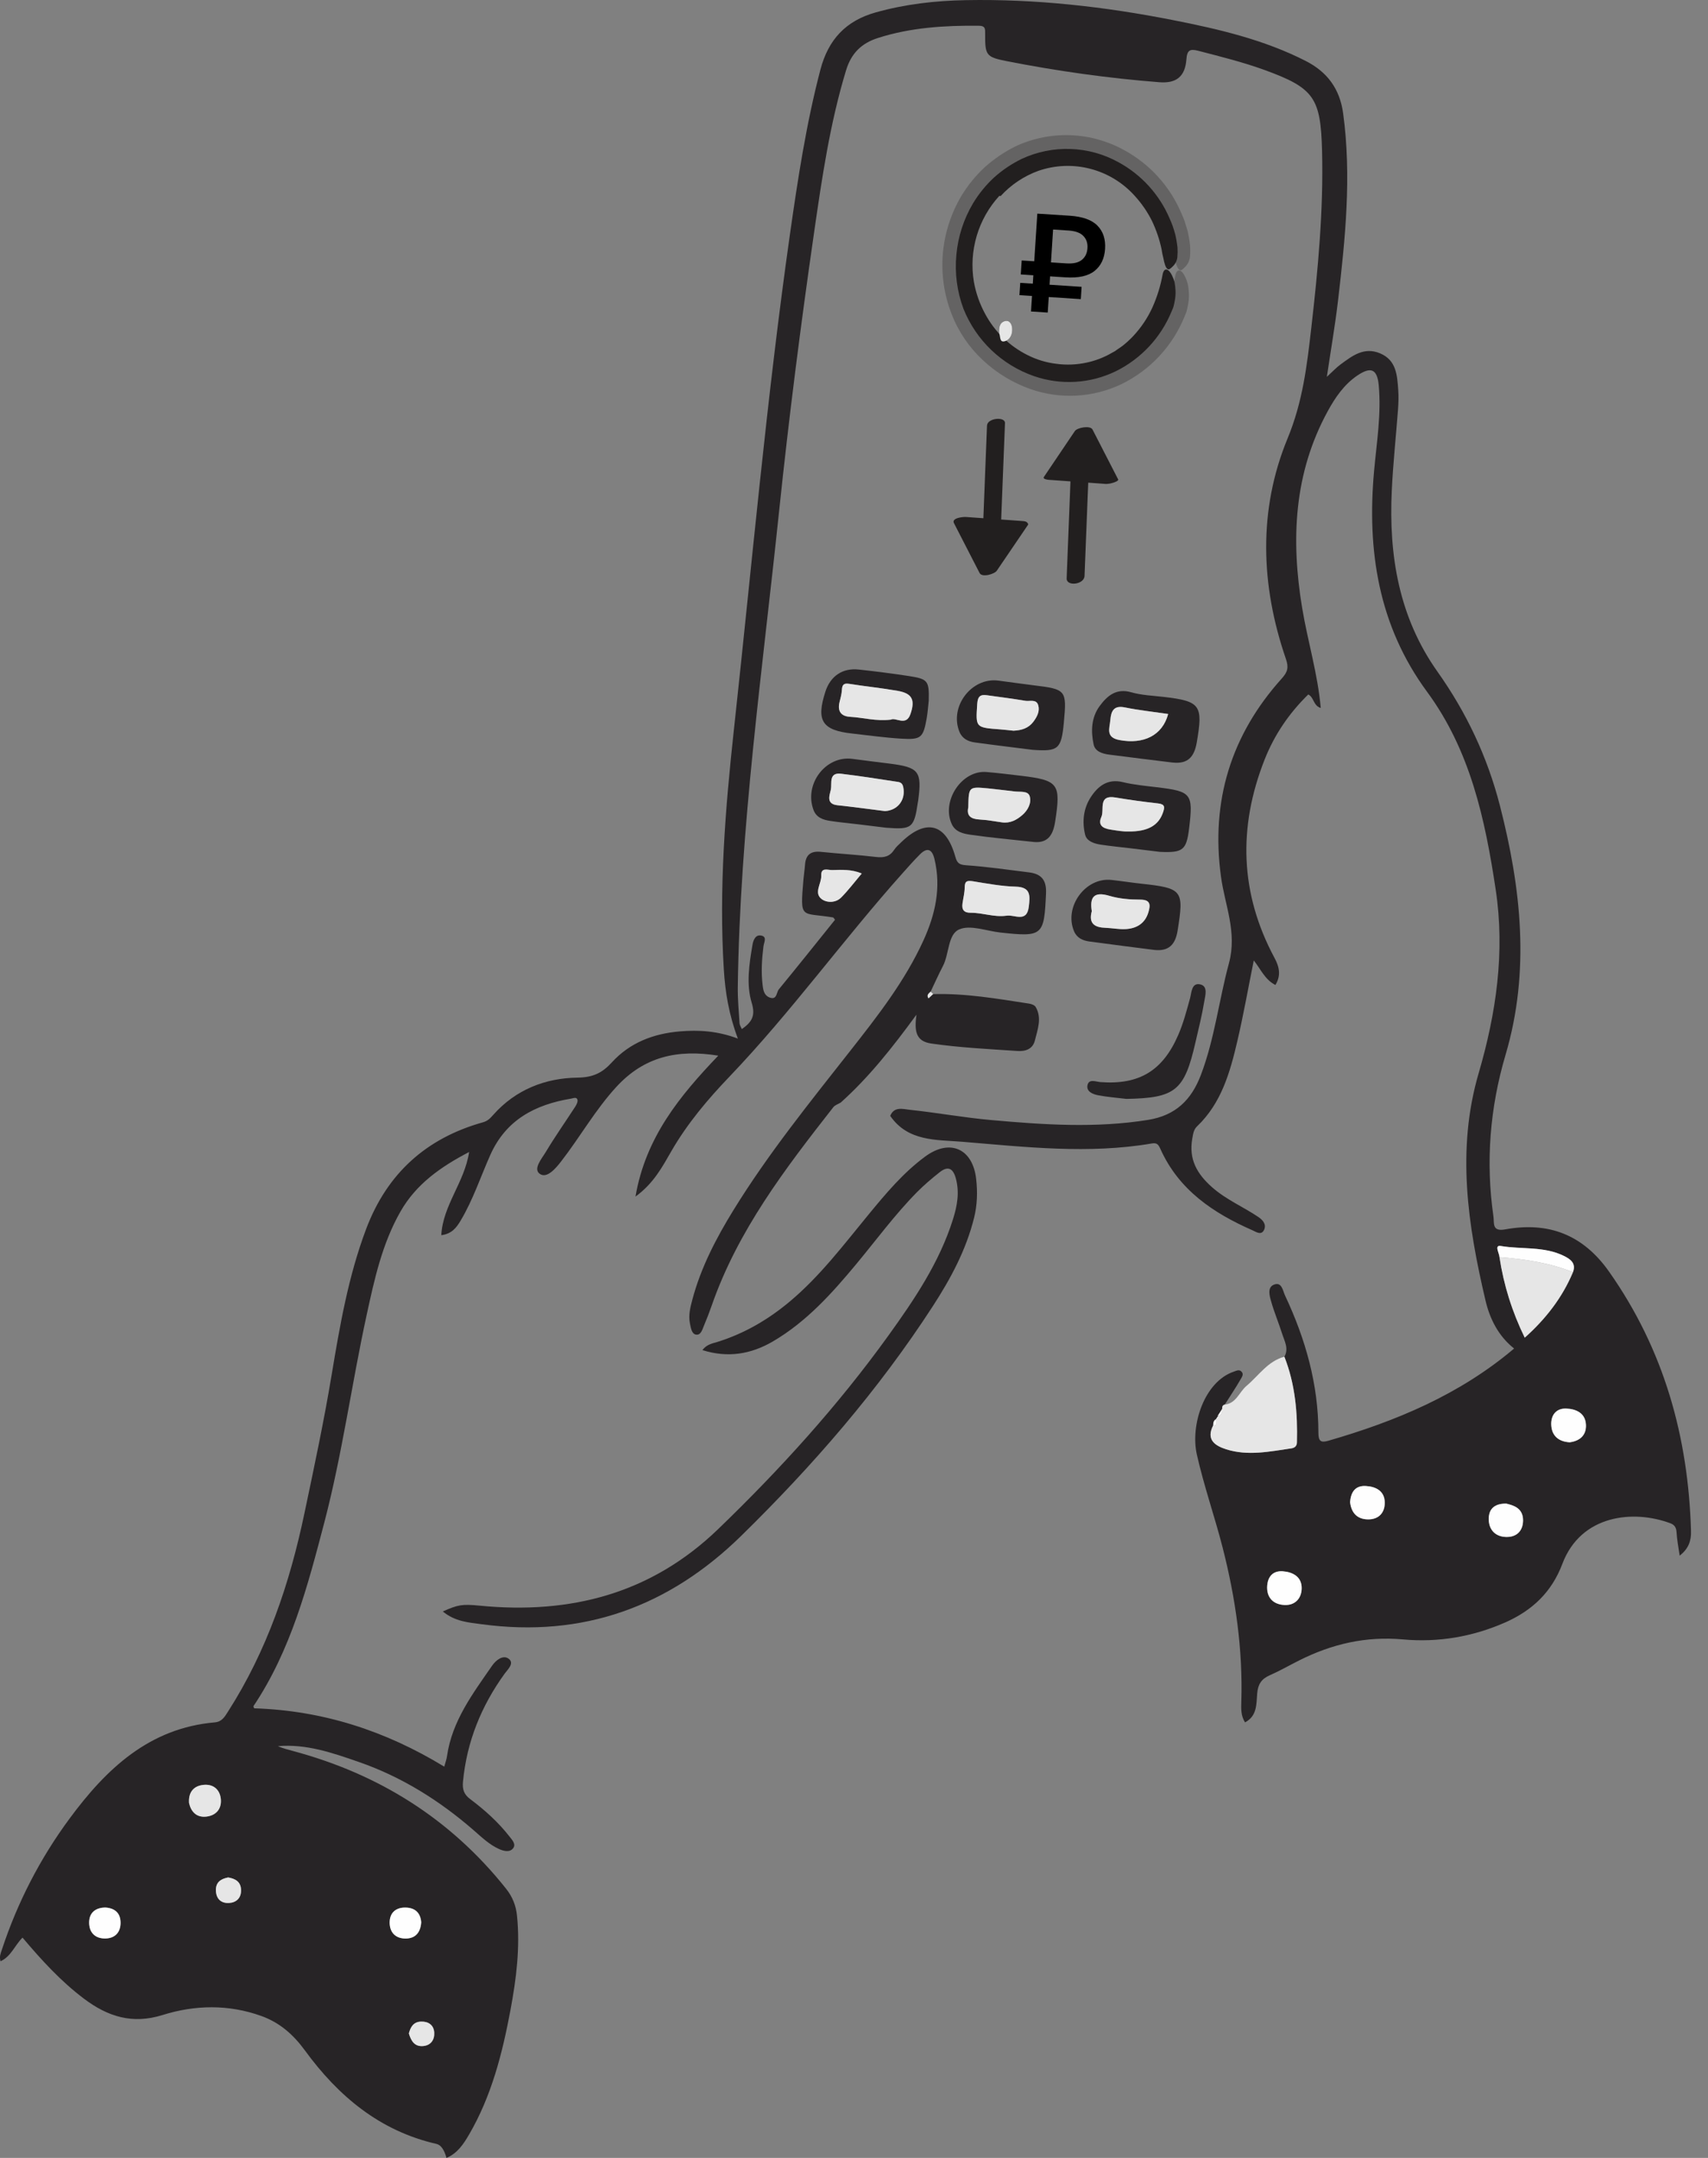 <?xml version="1.0" encoding="UTF-8"?> <svg xmlns="http://www.w3.org/2000/svg" width="95" height="120" viewBox="0 0 95 120" fill="none"><rect x="0" y="0" width="95" height="120" fill="#808080" stroke="none"/> <g clip-path="url(#clip0_1037_9214)"> <path d="M49.516 62.054C50.503 63.489 52.098 63.375 53.516 63.492C57.026 63.782 60.55 64.19 64.071 63.586C64.35 63.539 64.434 63.648 64.543 63.893C65.566 66.173 67.481 67.457 69.666 68.416C69.861 68.502 70.163 68.725 70.314 68.379C70.441 68.088 70.248 67.851 69.999 67.682C69.153 67.109 68.202 66.716 67.416 66.021C66.573 65.276 66.113 64.462 66.315 63.318C66.361 63.065 66.389 62.817 66.58 62.636C67.941 61.34 68.419 59.62 68.825 57.88C69.166 56.419 69.427 54.939 69.735 53.41C70.12 53.883 70.35 54.478 70.939 54.773C71.263 54.243 71.155 53.764 70.892 53.274C68.964 49.686 68.854 46.006 70.337 42.243C70.886 40.851 71.707 39.654 72.767 38.618C73.091 38.781 73.043 39.247 73.461 39.369C73.292 37.461 72.735 35.659 72.427 33.811C71.797 30.017 71.959 26.321 73.854 22.857C74.27 22.098 74.76 21.382 75.494 20.884C76.252 20.369 76.603 20.523 76.686 21.425C76.834 23.016 76.573 24.592 76.429 26.17C76.023 30.608 76.668 34.792 79.374 38.469C81.785 41.745 82.603 45.565 83.191 49.467C83.716 52.95 83.22 56.342 82.24 59.693C81.001 63.935 81.641 68.138 82.623 72.314C82.864 73.342 83.342 74.299 84.216 74.99C81.171 77.567 77.63 79.034 73.896 80.115C73.479 80.236 73.329 80.165 73.33 79.671C73.33 76.978 72.61 74.45 71.471 72.034C71.352 71.781 71.295 71.248 70.84 71.446C70.486 71.6 70.61 72.049 70.697 72.355C70.869 72.968 71.121 73.56 71.314 74.17C71.444 74.581 71.695 74.992 71.439 75.444C72.044 76.98 72.18 78.584 72.136 80.216C72.131 80.429 71.996 80.517 71.829 80.541C70.625 80.717 69.411 80.977 68.208 80.595C67.596 80.4 67.063 80.068 67.481 79.262C67.481 79.121 67.501 78.99 67.64 78.915L67.621 78.94C67.672 78.864 67.722 78.791 67.772 78.715L67.733 78.735C67.817 78.603 67.901 78.472 67.984 78.34C67.974 78.227 68.003 78.138 68.125 78.105C68.421 77.637 68.73 77.176 69.006 76.697C69.075 76.578 69.212 76.395 69.024 76.249C68.896 76.148 68.758 76.231 68.63 76.274C66.994 76.822 66.197 79.235 66.57 80.888C66.966 82.643 67.559 84.326 68.003 86.057C68.725 88.878 69.131 91.725 69.043 94.642C69.031 95.006 69.014 95.413 69.25 95.779C69.932 95.422 69.876 94.749 69.926 94.169C69.969 93.66 70.162 93.363 70.621 93.162C71.18 92.917 71.71 92.61 72.255 92.337C74.079 91.421 75.967 90.977 78.046 91.167C79.996 91.344 81.922 91.019 83.74 90.213C85.228 89.552 86.307 88.536 86.899 86.965C87.932 84.226 90.855 83.939 92.91 84.709C93.139 84.794 93.238 84.95 93.251 85.212C93.273 85.621 93.357 86.028 93.424 86.508C93.924 86.122 94.071 85.666 94.056 85.148C93.905 79.906 92.554 75.057 89.502 70.722C88.048 68.654 86.123 67.924 83.715 68.366C82.972 68.502 83.118 68.014 83.066 67.65C82.628 64.599 82.867 61.611 83.743 58.646C85.113 54.007 84.609 49.4 83.424 44.791C82.725 42.077 81.563 39.622 79.956 37.355C77.805 34.323 77.238 30.884 77.412 27.27C77.484 25.767 77.646 24.27 77.758 22.77C77.785 22.409 77.797 22.042 77.77 21.682C77.71 20.87 77.673 20.032 76.758 19.648C75.867 19.274 75.212 19.789 74.559 20.268C74.322 20.443 74.118 20.666 73.8 20.956C74.023 19.455 74.26 18.094 74.421 16.724C74.827 13.262 75.181 9.8 74.707 6.308C74.521 4.94 73.827 4.003 72.623 3.389C70.295 2.202 67.777 1.617 65.245 1.118C61.443 0.368 57.603 -0.064 53.724 0.008C52.028 0.038 50.347 0.229 48.7 0.692C47.04 1.16 46.072 2.202 45.633 3.869C44.846 6.866 44.381 9.921 43.944 12.981C42.64 22.143 41.826 31.36 40.822 40.556C40.339 44.987 39.981 49.437 40.259 53.908C40.337 55.18 40.541 56.424 41.041 57.755C39.901 57.326 38.861 57.266 37.811 57.355C36.349 57.479 35.04 57.975 34.032 59.077C33.5 59.66 32.993 59.915 32.115 59.926C30.336 59.95 28.687 60.589 27.443 61.987C27.279 62.171 27.142 62.331 26.866 62.409C23.71 63.291 21.53 65.253 20.364 68.346C19.376 70.968 18.903 73.711 18.446 76.455C18.017 79.04 17.47 81.599 16.931 84.16C16.11 88.07 14.848 91.8 12.679 95.185C12.495 95.474 12.341 95.745 11.948 95.779C8.294 96.096 5.905 98.372 3.873 101.124C2.229 103.348 0.968 105.794 0.1 108.433C0.04 108.618 -0.048 108.794 0.03 109.063C0.62 108.797 0.818 108.177 1.253 107.749C2.306 108.995 3.388 110.182 4.682 111.154C5.998 112.142 7.361 112.579 9.042 112.053C10.845 111.488 12.709 111.451 14.533 112.106C15.56 112.475 16.313 113.136 16.966 114.031C18.816 116.564 21.125 118.501 24.274 119.22C24.52 119.276 24.707 119.536 24.834 120.001C25.443 119.741 25.779 119.233 26.085 118.708C27.339 116.561 27.941 114.19 28.393 111.774C28.715 110.046 28.938 108.307 28.757 106.539C28.699 105.964 28.505 105.476 28.142 105.021C25.05 101.139 21.068 98.651 16.304 97.373C16.018 97.296 15.732 97.224 15.456 97.102C17.037 96.966 18.495 97.474 19.946 97.977C22.341 98.807 24.45 100.128 26.358 101.789C26.797 102.171 27.222 102.584 27.764 102.825C28.02 102.939 28.348 103.021 28.537 102.785C28.724 102.55 28.475 102.305 28.331 102.119C27.71 101.323 26.963 100.654 26.16 100.052C25.811 99.791 25.709 99.522 25.752 99.07C25.965 96.845 26.769 94.87 28.068 93.071C28.236 92.838 28.639 92.486 28.282 92.233C27.973 92.013 27.583 92.32 27.371 92.627C26.296 94.181 25.145 95.698 24.864 97.651C24.838 97.841 24.767 98.025 24.71 98.242C21.445 96.25 17.951 95.118 14.14 94.998C14.13 94.969 14.082 94.9 14.099 94.875C16.182 91.765 17.11 88.209 18.042 84.652C19.037 80.849 19.56 76.951 20.395 73.117C20.826 71.134 21.259 69.144 22.284 67.357C23.149 65.85 24.495 64.894 26.093 64.062C25.839 65.749 24.632 67.02 24.545 68.688C25.125 68.612 25.381 68.279 25.62 67.878C26.308 66.725 26.726 65.451 27.267 64.234C28.142 62.267 29.769 61.425 31.766 61.093C31.896 61.072 32.068 60.984 32.118 61.155C32.149 61.261 32.07 61.422 32 61.533C31.455 62.374 30.876 63.194 30.361 64.054C30.134 64.433 29.628 65.01 30.032 65.283C30.421 65.548 30.906 64.978 31.215 64.579C32.271 63.216 33.115 61.707 34.296 60.426C35.831 58.763 37.675 58.336 39.95 58.704C37.796 60.956 35.911 63.251 35.346 66.54C36.364 65.801 36.844 64.876 37.346 64.007C38.234 62.471 39.359 61.14 40.573 59.871C44.005 56.283 46.906 52.245 50.21 48.548C50.525 48.196 50.837 47.84 51.172 47.507C51.585 47.094 51.846 47.237 51.974 47.763C52.361 49.358 52.02 50.858 51.359 52.305C50.332 54.555 48.822 56.49 47.307 58.416C45.04 61.3 42.732 64.153 40.802 67.283C39.837 68.849 38.988 70.473 38.51 72.267C38.396 72.697 38.282 73.132 38.373 73.585C38.423 73.83 38.466 74.168 38.702 74.215C38.985 74.271 39.065 73.929 39.16 73.704C39.311 73.345 39.453 72.983 39.58 72.616C41.03 68.438 43.669 64.991 46.349 61.571C46.444 61.45 46.625 61.395 46.764 61.31C48.329 59.906 49.628 58.267 50.973 56.426C50.854 57.315 50.923 57.903 51.794 58.029C53.386 58.26 54.989 58.336 56.59 58.444C57.046 58.476 57.446 58.334 57.563 57.853C57.712 57.242 57.964 56.615 57.605 55.997C57.548 55.898 57.377 55.832 57.25 55.812C55.476 55.539 53.705 55.229 51.898 55.282C51.812 55.361 51.727 55.442 51.642 55.521C51.521 55.346 51.648 55.251 51.759 55.15C51.986 54.674 52.2 54.193 52.444 53.725C52.8 53.046 52.714 51.963 53.347 51.685C53.966 51.413 54.862 51.77 55.635 51.856C58.008 52.117 58.075 52.033 58.18 49.68C58.214 48.922 57.907 48.595 57.227 48.511C56.068 48.367 54.911 48.198 53.749 48.117C53.366 48.09 53.239 48.011 53.138 47.649C52.622 45.79 51.516 45.498 50.133 46.83C49.993 46.965 49.841 47.096 49.735 47.257C49.489 47.634 49.167 47.706 48.735 47.656C47.714 47.535 46.687 47.477 45.663 47.371C45.11 47.312 44.816 47.522 44.776 48.085C44.755 48.364 44.71 48.639 44.687 48.917C44.501 51.178 44.535 50.721 46.332 51.017C46.369 51.024 46.394 51.088 46.444 51.148C45.408 52.436 44.373 53.733 43.319 55.016C43.177 55.189 43.222 55.626 42.806 55.47C42.508 55.358 42.453 55.08 42.418 54.79C42.327 54.064 42.373 53.343 42.465 52.62C42.491 52.414 42.665 52.117 42.381 52.035C42.03 51.933 41.899 52.272 41.854 52.538C41.672 53.613 41.495 54.729 41.812 55.77C42.035 56.5 41.807 56.843 41.262 57.227C41.21 57.102 41.142 57.008 41.135 56.909C41.093 56.242 41.028 55.574 41.036 54.907C41.155 46.025 42.414 37.24 43.334 28.428C43.876 23.244 44.536 18.074 45.282 12.915C45.72 9.886 46.163 6.856 47.058 3.912C47.349 2.952 47.924 2.402 48.832 2.112C50.658 1.528 52.536 1.414 54.436 1.431C54.817 1.435 54.797 1.614 54.795 1.896C54.789 3.071 54.846 3.173 55.984 3.398C58.795 3.951 61.63 4.35 64.486 4.573C65.431 4.647 65.916 4.253 65.988 3.307C66.026 2.791 66.18 2.704 66.641 2.823C67.877 3.145 69.116 3.45 70.319 3.886C73.096 4.895 73.457 5.435 73.533 8.387C73.616 11.685 73.312 14.956 72.936 18.223C72.697 20.31 72.463 22.331 71.618 24.376C69.976 28.349 70.111 32.547 71.524 36.646C71.683 37.109 71.628 37.359 71.295 37.728C68.469 40.868 67.339 44.543 67.911 48.746C68.126 50.337 68.822 51.834 68.356 53.559C67.797 55.62 67.559 57.767 66.792 59.782C66.265 61.164 65.391 62.027 63.861 62.275C60.944 62.746 58.036 62.545 55.13 62.285C53.61 62.15 52.102 61.873 50.583 61.712C50.22 61.673 49.724 61.514 49.511 62.064L49.516 62.054ZM87.489 70.742C86.89 72.17 85.966 73.35 84.807 74.385C84.096 72.924 83.638 71.451 83.402 69.905C83.394 69.682 83.096 69.223 83.476 69.287C84.645 69.484 85.879 69.29 86.986 69.838C87.349 70.017 87.673 70.244 87.489 70.742ZM55.968 50.922C55.295 51.014 54.653 50.751 53.991 50.758C53.625 50.761 53.488 50.595 53.536 50.246C53.578 49.944 53.658 49.644 53.66 49.343C53.662 48.979 53.814 48.957 54.121 49.007C54.909 49.133 55.702 49.284 56.496 49.306C57.352 49.328 57.294 49.825 57.227 50.407C57.118 51.349 56.419 50.835 55.969 50.924L55.968 50.922ZM47.933 48.571C47.538 49.038 47.192 49.499 46.791 49.906C46.481 50.219 45.984 50.208 45.705 49.996C45.245 49.648 45.702 49.133 45.68 48.685C45.657 48.209 46.05 48.385 46.287 48.38C46.811 48.367 47.341 48.328 47.933 48.571ZM87.305 80.204C86.693 80.169 86.308 79.845 86.282 79.235C86.258 78.702 86.548 78.304 87.118 78.328C87.668 78.35 88.181 78.578 88.213 79.227C88.24 79.803 87.884 80.132 87.307 80.204L87.305 80.204ZM70.478 88.293C70.483 87.676 70.805 87.341 71.345 87.379C71.884 87.418 72.407 87.668 72.401 88.323C72.396 88.888 72.033 89.279 71.454 89.255C70.872 89.232 70.483 88.902 70.478 88.295L70.478 88.293ZM75.093 83.538C75.131 82.96 75.392 82.603 75.966 82.635C76.529 82.667 77.018 82.913 77.021 83.559C77.024 84.122 76.69 84.496 76.093 84.491C75.471 84.486 75.16 84.112 75.093 83.538ZM83.777 83.614C84.191 83.711 84.715 83.865 84.715 84.544C84.715 85.135 84.357 85.487 83.768 85.47C83.195 85.455 82.827 85.094 82.807 84.521C82.788 83.995 83.038 83.609 83.777 83.614ZM10.517 100.265C10.472 99.633 10.801 99.308 11.318 99.254C11.85 99.199 12.234 99.499 12.284 100.052C12.333 100.604 12.008 100.958 11.478 101.02C10.925 101.083 10.624 100.74 10.517 100.265ZM5.834 106.076C6.378 106.099 6.714 106.373 6.707 106.943C6.701 107.456 6.4 107.779 5.89 107.798C5.294 107.82 4.947 107.466 4.96 106.882C4.972 106.374 5.298 106.093 5.834 106.078L5.834 106.076ZM23.43 106.907C23.39 107.471 23.104 107.806 22.547 107.801C21.991 107.796 21.674 107.449 21.675 106.906C21.677 106.394 21.986 106.088 22.513 106.079C23.063 106.073 23.391 106.343 23.431 106.907L23.43 106.907ZM22.742 113.077C22.831 112.737 22.986 112.432 23.425 112.42C23.838 112.408 24.129 112.616 24.154 113.032C24.177 113.422 23.975 113.734 23.552 113.78C23.083 113.83 22.871 113.521 22.742 113.079L22.742 113.077ZM12.692 104.404C13.079 104.472 13.406 104.631 13.41 105.122C13.413 105.563 13.134 105.799 12.746 105.824C12.303 105.851 12.022 105.601 12.01 105.125C12 104.684 12.262 104.487 12.692 104.404Z" fill="#272426"></path> <g opacity="0.3"> <path d="M55.107 10.413C54.452 11.13 53.968 11.988 53.693 12.921C53.417 13.854 53.357 14.837 53.518 15.797C53.643 16.499 53.881 17.176 54.223 17.801C54.816 18.924 55.746 19.833 56.883 20.398C57.448 20.684 58.06 20.867 58.689 20.941C59.322 21.023 59.965 20.996 60.589 20.86C61.146 20.743 61.681 20.538 62.173 20.252L62.361 20.149L62.534 20.025C62.651 19.944 62.771 19.866 62.883 19.788C63.106 19.611 63.319 19.419 63.519 19.215C64.016 18.687 64.424 18.08 64.725 17.419C65.022 16.757 65.238 16.06 65.366 15.345C65.451 14.902 65.717 14.959 65.922 15.399C65.983 15.53 66.032 15.665 66.068 15.804C66.1 15.978 66.12 16.154 66.128 16.331C66.136 16.541 66.119 16.75 66.076 16.956C66.062 17.064 66.031 17.175 66.003 17.29C65.974 17.405 65.923 17.514 65.875 17.626C65.209 19.255 63.969 20.581 62.39 21.354C60.801 22.117 58.975 22.218 57.311 21.635C56.327 21.287 55.425 20.738 54.663 20.023C53.896 19.309 53.301 18.43 52.924 17.451C52.511 16.386 52.346 15.241 52.441 14.102C52.541 12.972 52.892 11.878 53.468 10.902C53.828 10.307 54.268 9.766 54.777 9.294C55.294 8.833 55.87 8.443 56.49 8.135C57.441 7.693 58.482 7.482 59.53 7.518C60.578 7.555 61.602 7.838 62.521 8.346C63.942 9.117 65.061 10.347 65.698 11.835C65.764 12.002 65.845 12.159 65.897 12.329C65.948 12.499 66.003 12.667 66.054 12.84C66.117 13.113 66.164 13.39 66.193 13.669C66.206 13.857 66.206 14.046 66.192 14.233C66.178 14.465 66.079 14.683 65.914 14.846C65.856 14.909 65.791 14.966 65.721 15.015C65.613 15.066 65.516 14.961 65.44 14.745C65.395 14.611 65.363 14.473 65.343 14.333C65.294 14.149 65.257 13.963 65.231 13.774C65.099 13.153 64.892 12.55 64.615 11.978C64.326 11.415 63.962 10.895 63.534 10.43C62.791 9.598 61.818 9.004 60.74 8.724C59.661 8.444 58.523 8.49 57.471 8.856C56.571 9.186 55.762 9.727 55.113 10.434L55.107 10.413Z" fill="#221F1F"></path> </g> <path d="M54.898 23.66L54.667 29.553C54.654 29.926 55.649 29.831 55.665 29.418L55.898 23.526C55.912 23.153 54.917 23.245 54.901 23.66L54.898 23.66Z" fill="#221F1F"></path> <path d="M56.67 29.192L54.951 31.74L53.525 28.966L56.67 29.192Z" fill="#221F1F"></path> <path d="M56.181 29.2L54.463 31.751L55.422 31.621L53.997 28.847L53.306 29.187L56.45 29.413C56.616 29.434 57.012 29.422 57.122 29.245C57.232 29.067 57.095 28.991 56.903 28.977L53.758 28.751C53.598 28.731 52.908 28.794 53.059 29.09L54.485 31.864C54.622 32.136 55.322 31.921 55.445 31.734L57.177 29.187C57.303 28.972 56.361 28.939 56.181 29.2Z" fill="#221F1F"></path> <path d="M60.323 32.022L60.556 26.13C60.574 25.664 59.579 25.776 59.559 26.267L59.328 32.159C59.308 32.628 60.306 32.513 60.323 32.025L60.323 32.022Z" fill="#221F1F"></path> <path d="M61.694 26.727L60.269 23.953L58.55 26.502L61.694 26.727Z" fill="#221F1F"></path> <path d="M62.193 26.66L60.767 23.886C60.641 23.641 59.914 23.776 59.782 23.974L58.063 26.522C57.98 26.646 58.269 26.678 58.324 26.682L61.469 26.908C61.748 26.927 62.57 26.596 61.931 26.55L58.787 26.324L59.048 26.482L60.781 23.936L59.795 24.023L61.221 26.797C61.334 27.063 62.265 26.802 62.193 26.66Z" fill="#221F1F"></path> <path d="M55.583 10.892C55 11.528 54.57 12.289 54.325 13.117C54.08 13.945 54.026 14.818 54.168 15.67C54.278 16.29 54.487 16.888 54.787 17.441C55.315 18.435 56.14 19.24 57.146 19.743C57.648 19.998 58.191 20.163 58.751 20.231C59.311 20.306 59.881 20.284 60.434 20.165C60.929 20.06 61.404 19.877 61.841 19.623L62.007 19.532L62.162 19.422C62.267 19.351 62.374 19.283 62.471 19.205C62.668 19.047 62.853 18.876 63.026 18.693C63.467 18.223 63.829 17.685 64.097 17.099C64.361 16.51 64.553 15.89 64.667 15.255C64.745 14.861 64.992 14.913 65.191 15.322C65.247 15.438 65.293 15.559 65.328 15.683C65.357 15.839 65.376 15.997 65.383 16.156C65.393 16.343 65.379 16.531 65.343 16.715C65.33 16.814 65.303 16.913 65.279 17.017C65.254 17.12 65.208 17.216 65.165 17.315C64.569 18.772 63.459 19.959 62.047 20.651C60.629 21.336 58.997 21.431 57.509 20.915C56.627 20.609 55.82 20.116 55.144 19.471C54.468 18.826 53.938 18.043 53.59 17.175C53.23 16.213 53.095 15.182 53.195 14.161C53.287 13.151 53.604 12.175 54.122 11.305C54.442 10.774 54.836 10.291 55.29 9.87C55.753 9.455 56.272 9.107 56.83 8.835C57.678 8.44 58.607 8.251 59.542 8.284C60.477 8.316 61.391 8.568 62.21 9.021C63.478 9.71 64.478 10.807 65.048 12.134C65.108 12.28 65.179 12.433 65.226 12.572C65.273 12.71 65.323 12.866 65.367 13.03C65.424 13.274 65.466 13.521 65.493 13.77C65.504 13.941 65.501 14.112 65.486 14.283C65.47 14.486 65.379 14.675 65.23 14.814C65.177 14.871 65.116 14.922 65.05 14.965C64.951 15.012 64.862 14.919 64.799 14.725C64.759 14.606 64.729 14.484 64.708 14.36C64.665 14.196 64.632 14.03 64.608 13.863C64.492 13.313 64.31 12.78 64.067 12.273C63.815 11.772 63.495 11.308 63.117 10.894C62.458 10.158 61.597 9.633 60.642 9.386C59.686 9.138 58.679 9.179 57.747 9.503C56.949 9.794 56.232 10.274 55.657 10.901L55.583 10.892Z" fill="#221F1F"></path> <path d="M24.628 89.611C25.316 90.18 26.075 90.226 26.801 90.323C32.419 91.079 37.194 89.357 41.229 85.404C45.215 81.498 48.857 77.308 51.899 72.612C52.884 71.093 53.735 69.506 54.178 67.724C54.357 67.006 54.376 66.285 54.295 65.566C54.106 63.862 52.824 63.304 51.453 64.319C50.233 65.219 49.267 66.376 48.312 67.536C46.933 69.211 45.623 70.951 43.951 72.357C42.749 73.368 41.416 74.151 39.909 74.621C39.625 74.71 39.311 74.753 39.068 75.078C40.48 75.523 41.769 75.308 42.991 74.594C44.847 73.507 46.262 71.935 47.618 70.304C48.739 68.956 49.777 67.536 51.011 66.287C51.401 65.893 51.829 65.531 52.264 65.187C52.702 64.84 52.998 64.937 53.158 65.509C53.381 66.302 53.24 67.056 53.004 67.807C52.249 70.205 50.861 72.26 49.416 74.267C46.61 78.163 43.399 81.702 39.944 85.032C36.2 88.641 31.71 89.78 26.679 89.289C25.695 89.193 25.47 89.238 24.628 89.612L24.628 89.611Z" fill="#272426"></path> <path d="M67.479 79.263C67.061 80.067 67.594 80.401 68.207 80.596C69.409 80.976 70.623 80.718 71.827 80.542C71.994 80.517 72.13 80.428 72.135 80.217C72.178 78.585 72.043 76.981 71.437 75.445C70.513 75.695 70.011 76.495 69.332 77.067C68.924 77.41 68.763 78.042 68.12 78.108C67.998 78.139 67.969 78.23 67.979 78.342C67.971 78.522 67.979 78.711 67.728 78.736L67.767 78.716C67.78 78.835 67.723 78.906 67.615 78.941C67.615 78.941 67.633 78.916 67.633 78.917C67.558 79.023 67.822 79.284 67.474 79.264L67.479 79.263Z" fill="#E6E6E6"></path> <path d="M83.402 69.908C83.636 71.454 84.096 72.929 84.807 74.388C85.966 73.353 86.89 72.173 87.489 70.745C86.178 70.218 84.798 70.02 83.402 69.908Z" fill="#E6E6E6"></path> <path d="M55.966 50.924C56.416 50.835 57.115 51.35 57.223 50.407C57.29 49.826 57.349 49.328 56.493 49.306C55.698 49.286 54.906 49.135 54.118 49.008C53.81 48.959 53.658 48.979 53.657 49.343C53.655 49.645 53.575 49.945 53.533 50.247C53.484 50.595 53.621 50.76 53.988 50.758C54.652 50.753 55.292 51.016 55.964 50.922L55.966 50.924Z" fill="#E6E6E6"></path> <path d="M47.931 48.574C47.341 48.332 46.809 48.371 46.285 48.383C46.048 48.389 45.657 48.212 45.678 48.688C45.7 49.134 45.242 49.65 45.703 49.999C45.981 50.21 46.479 50.222 46.789 49.908C47.19 49.501 47.538 49.04 47.931 48.574Z" fill="#E6E6E6"></path> <path d="M87.305 80.205C87.882 80.131 88.24 79.804 88.211 79.228C88.181 78.581 87.668 78.351 87.116 78.329C86.546 78.307 86.257 78.704 86.28 79.236C86.307 79.846 86.691 80.168 87.303 80.205L87.305 80.205Z" fill="#FEFEFE"></path> <path d="M70.478 88.291C70.483 88.898 70.872 89.23 71.454 89.252C72.033 89.275 72.395 88.885 72.4 88.32C72.407 87.666 71.884 87.415 71.345 87.376C70.805 87.338 70.483 87.673 70.478 88.29L70.478 88.291Z" fill="#FEFEFE"></path> <path d="M83.402 69.908C84.798 70.02 86.176 70.218 87.489 70.744C87.675 70.246 87.349 70.02 86.986 69.841C85.879 69.293 84.644 69.487 83.476 69.289C83.096 69.225 83.394 69.685 83.402 69.908Z" fill="#FEFEFE"></path> <path d="M75.093 83.538C75.16 84.112 75.471 84.486 76.093 84.491C76.69 84.496 77.024 84.122 77.021 83.558C77.017 82.913 76.529 82.665 75.966 82.635C75.392 82.603 75.131 82.96 75.093 83.538Z" fill="#FEFEFE"></path> <path d="M83.775 83.613C83.036 83.608 82.787 83.994 82.805 84.52C82.825 85.094 83.193 85.454 83.767 85.469C84.355 85.486 84.711 85.134 84.713 84.544C84.713 83.865 84.19 83.711 83.775 83.613Z" fill="#FEFEFE"></path> <path d="M10.515 100.265C10.622 100.74 10.923 101.084 11.476 101.02C12.005 100.96 12.331 100.604 12.283 100.053C12.232 99.499 11.848 99.199 11.316 99.255C10.799 99.308 10.47 99.632 10.515 100.265Z" fill="#E6E6E6"></path> <path d="M5.833 106.076C5.296 106.091 4.97 106.373 4.958 106.881C4.945 107.466 5.294 107.818 5.888 107.796C6.398 107.778 6.701 107.454 6.706 106.941C6.712 106.371 6.374 106.099 5.833 106.074L5.833 106.076Z" fill="#FEFEFE"></path> <path d="M23.428 106.906C23.388 106.341 23.06 106.072 22.51 106.078C21.985 106.085 21.675 106.392 21.672 106.905C21.67 107.448 21.988 107.795 22.543 107.8C23.1 107.805 23.386 107.47 23.426 106.906L23.428 106.906Z" fill="#FEFEFE"></path> <path d="M22.741 113.077C22.869 113.52 23.082 113.828 23.55 113.778C23.971 113.733 24.175 113.421 24.152 113.03C24.127 112.614 23.836 112.408 23.423 112.418C22.985 112.43 22.831 112.737 22.741 113.076L22.741 113.077Z" fill="#E6E6E6"></path> <path d="M12.691 104.402C12.261 104.484 11.998 104.682 12.008 105.123C12.02 105.599 12.301 105.849 12.744 105.822C13.132 105.799 13.41 105.561 13.408 105.12C13.405 104.629 13.077 104.469 12.691 104.402Z" fill="#E6E6E6"></path> <path d="M67.479 79.263C67.827 79.283 67.563 79.022 67.638 78.916C67.499 78.993 67.479 79.124 67.479 79.263Z" fill="#FEFEFE"></path> <path d="M67.73 78.736C67.979 78.711 67.972 78.521 67.981 78.342C67.897 78.473 67.814 78.605 67.73 78.736Z" fill="#FEFEFE"></path> <path d="M51.762 55.145C51.65 55.245 51.523 55.341 51.645 55.515C51.73 55.436 51.816 55.356 51.901 55.277C51.854 55.233 51.809 55.188 51.762 55.145Z" fill="#E6E6E6"></path> <path d="M67.618 78.94C67.727 78.905 67.784 78.834 67.77 78.715C67.72 78.789 67.669 78.865 67.618 78.94Z" fill="#FEFEFE"></path> <path d="M55.575 18.54C55.558 18.256 55.575 17.951 55.882 17.861C56.138 17.785 56.277 18.008 56.297 18.245C56.325 18.567 56.203 18.882 55.901 18.974C55.573 19.073 55.657 18.714 55.575 18.54Z" fill="#272426"></path> <path d="M65.23 42.404C66.068 42.493 66.424 42.095 66.564 41.289C66.922 39.218 66.778 38.992 64.723 38.754C64.118 38.684 63.496 38.662 62.916 38.496C62.088 38.26 61.588 38.69 61.17 39.254C60.697 39.891 60.668 40.662 60.83 41.406C60.914 41.79 61.319 41.916 61.687 41.963C62.867 42.119 64.049 42.258 65.232 42.406L65.23 42.404ZM64.972 39.705C64.656 40.9 63.605 41.401 62.269 41.153C61.474 41.006 61.718 40.503 61.757 40.04C61.799 39.55 61.937 39.212 62.563 39.337C63.344 39.495 64.14 39.581 64.971 39.703L64.972 39.705Z" fill="#272426"></path> <path d="M64.215 52.826C65.019 52.91 65.375 52.516 65.499 51.751C65.86 49.505 65.782 49.392 63.477 49.141C62.927 49.081 62.379 48.995 61.827 48.933C60.377 48.77 59.168 50.423 59.737 51.781C59.897 52.164 60.225 52.304 60.59 52.355C61.797 52.522 63.006 52.67 64.215 52.826ZM60.725 50.672C60.603 49.902 60.832 49.558 61.707 49.818C62.252 49.981 62.849 50.028 63.422 50.028C64.006 50.028 63.987 50.336 63.877 50.718C63.69 51.362 63.202 51.644 62.571 51.669C62.215 51.684 61.857 51.609 61.499 51.597C60.907 51.577 60.531 51.382 60.725 50.672Z" fill="#272426"></path> <path d="M57.432 41.697C58.867 41.801 59.033 41.66 59.172 40.175C59.34 38.377 59.297 38.327 57.508 38.111C56.847 38.031 56.19 37.933 55.529 37.848C54.035 37.653 52.785 39.305 53.369 40.705C53.524 41.078 53.85 41.236 54.22 41.286C55.289 41.434 56.361 41.561 57.431 41.697L57.432 41.697ZM56.382 40.634C56.135 40.609 55.889 40.577 55.642 40.559C54.245 40.456 54.27 40.46 54.355 39.142C54.382 38.721 54.529 38.607 54.901 38.661C55.61 38.763 56.322 38.849 57.028 38.969C57.277 39.013 57.643 38.857 57.748 39.217C57.846 39.554 57.682 39.863 57.474 40.138C57.198 40.502 56.812 40.611 56.384 40.632L56.382 40.634Z" fill="#272426"></path> <path d="M64.524 47.372C65.799 47.429 65.993 47.274 66.14 46.056C66.372 44.127 66.275 44.01 64.342 43.777C63.71 43.702 63.069 43.643 62.453 43.494C61.605 43.288 61.069 43.715 60.666 44.335C60.258 44.962 60.18 45.705 60.357 46.421C60.447 46.786 60.865 46.916 61.23 46.971C61.777 47.053 62.329 47.107 62.877 47.172C63.427 47.239 63.976 47.306 64.526 47.373L64.524 47.372ZM62.757 46.238C62.464 46.25 62.113 46.188 61.757 46.133C61.299 46.062 61.066 45.863 61.258 45.428C61.437 45.026 61.053 44.181 62.044 44.35C62.832 44.485 63.625 44.592 64.419 44.681C64.805 44.724 64.785 44.899 64.685 45.185C64.436 45.905 63.842 46.25 62.757 46.24L62.757 46.238Z" fill="#272426"></path> <path d="M57.367 46.806C58.237 46.941 58.563 46.495 58.687 45.697C59.014 43.58 58.887 43.389 56.765 43.137C56.133 43.062 55.499 42.983 54.864 42.931C53.491 42.817 52.344 44.551 52.939 45.831C53.143 46.271 53.59 46.363 53.983 46.42C55.106 46.583 56.238 46.681 57.365 46.807L57.367 46.806ZM53.857 44.891C53.879 43.743 53.879 43.737 54.973 43.843C55.469 43.89 55.964 43.962 56.461 44.014C56.76 44.046 57.183 43.967 57.273 44.282C57.381 44.655 57.175 45.052 56.867 45.32C56.548 45.599 56.182 45.795 55.728 45.731C55.317 45.672 54.906 45.595 54.491 45.573C54.009 45.547 53.747 45.374 53.857 44.894L53.857 44.891Z" fill="#272426"></path> <path d="M49.302 46.03C50.72 46.14 50.846 46.04 51.053 44.61C51.056 44.583 51.065 44.554 51.068 44.528C51.287 42.889 51.117 42.67 49.473 42.462C48.785 42.375 48.096 42.293 47.411 42.2C45.928 42.001 44.705 43.605 45.249 45.044C45.409 45.468 45.78 45.589 46.168 45.649C46.688 45.731 47.214 45.776 47.735 45.839C48.257 45.902 48.78 45.968 49.302 46.031L49.302 46.03ZM49.214 45.102C48.337 44.994 47.463 44.871 46.585 44.779C45.916 44.709 46.155 44.201 46.214 43.899C46.279 43.572 46.083 42.941 46.78 43.027C47.794 43.149 48.802 43.307 49.81 43.461C49.983 43.488 50.177 43.481 50.237 43.758C50.391 44.465 49.939 45.069 49.214 45.104L49.214 45.102Z" fill="#272426"></path> <path d="M51.657 38.952C51.682 37.864 51.613 37.758 50.565 37.596C49.635 37.452 48.698 37.336 47.764 37.232C46.866 37.133 46.187 37.597 45.909 38.461C45.387 40.079 45.722 40.607 47.396 40.791C48.304 40.892 49.212 41.021 50.123 41.076C51.235 41.143 51.349 41.031 51.543 39.943C51.601 39.616 51.621 39.282 51.658 38.952L51.657 38.952ZM49.553 40.02C48.712 40.119 48.01 39.903 47.29 39.864C46.762 39.836 46.57 39.541 46.7 39.026C46.754 38.811 46.814 38.593 46.826 38.375C46.841 38.099 46.914 37.978 47.225 38.028C48.125 38.171 49.033 38.261 49.929 38.419C50.74 38.561 50.907 38.92 50.642 39.705C50.399 40.417 49.824 39.872 49.553 40.02Z" fill="#272426"></path> <path d="M62.643 61.109C65.376 61.059 65.877 60.657 66.491 57.969C66.665 57.211 66.857 56.455 66.983 55.687C67.036 55.362 67.205 54.842 66.755 54.74C66.273 54.631 66.275 55.205 66.193 55.503C66.002 56.199 65.822 56.893 65.534 57.555C64.671 59.545 63.36 60.336 61.207 60.174C60.947 60.154 60.571 59.981 60.489 60.336C60.406 60.699 60.783 60.851 61.078 60.906C61.593 61.005 62.12 61.044 62.643 61.108L62.643 61.109Z" fill="#272426"></path> <path d="M55.575 18.538C55.657 18.712 55.575 19.071 55.901 18.972C56.203 18.88 56.325 18.565 56.297 18.243C56.277 18.007 56.138 17.782 55.882 17.859C55.575 17.951 55.558 18.255 55.575 18.538Z" fill="#E6E6E6"></path> <path d="M64.972 39.704C64.141 39.582 63.345 39.497 62.564 39.339C61.939 39.213 61.8 39.55 61.758 40.041C61.72 40.504 61.476 41.007 62.27 41.155C63.606 41.403 64.656 40.901 64.974 39.706L64.972 39.704Z" fill="#E6E6E6"></path> <path d="M60.727 50.67C60.533 51.381 60.909 51.576 61.501 51.596C61.859 51.608 62.217 51.681 62.573 51.668C63.205 51.643 63.692 51.361 63.879 50.717C63.991 50.337 64.008 50.028 63.424 50.027C62.85 50.027 62.255 49.98 61.708 49.817C60.832 49.556 60.605 49.899 60.727 50.67Z" fill="#E6E6E6"></path> <path d="M56.382 40.634C56.81 40.612 57.197 40.504 57.473 40.14C57.68 39.865 57.844 39.556 57.747 39.219C57.643 38.859 57.275 39.013 57.026 38.971C56.32 38.849 55.608 38.763 54.899 38.663C54.528 38.609 54.381 38.723 54.354 39.144C54.269 40.462 54.243 40.458 55.64 40.561C55.887 40.579 56.135 40.611 56.382 40.636L56.382 40.634Z" fill="#E6E6E6"></path> <path d="M62.758 46.237C63.844 46.247 64.437 45.902 64.686 45.183C64.785 44.896 64.807 44.722 64.421 44.678C63.626 44.589 62.834 44.482 62.046 44.348C61.053 44.18 61.439 45.024 61.26 45.426C61.066 45.86 61.3 46.06 61.758 46.13C62.115 46.185 62.466 46.247 62.758 46.236L62.758 46.237Z" fill="#E6E6E6"></path> <path d="M53.857 44.894C53.747 45.375 54.009 45.548 54.491 45.573C54.906 45.595 55.317 45.672 55.728 45.731C56.182 45.796 56.548 45.598 56.867 45.32C57.175 45.052 57.381 44.654 57.274 44.282C57.183 43.967 56.76 44.046 56.461 44.014C55.964 43.962 55.471 43.892 54.973 43.843C53.879 43.739 53.879 43.742 53.857 44.891L53.857 44.894Z" fill="#E6E6E6"></path> <path d="M49.214 45.104C49.939 45.071 50.392 44.467 50.237 43.758C50.177 43.481 49.983 43.488 49.81 43.461C48.802 43.305 47.794 43.148 46.78 43.027C46.081 42.943 46.279 43.574 46.214 43.899C46.153 44.201 45.914 44.709 46.585 44.779C47.463 44.871 48.337 44.994 49.214 45.103L49.214 45.104Z" fill="#E6E6E6"></path> <path d="M49.553 40.018C49.822 39.87 50.399 40.415 50.642 39.703C50.909 38.918 50.74 38.559 49.929 38.417C49.033 38.259 48.125 38.169 47.225 38.026C46.914 37.978 46.841 38.097 46.826 38.373C46.814 38.591 46.754 38.809 46.7 39.024C46.57 39.538 46.764 39.832 47.29 39.862C48.01 39.902 48.714 40.117 49.553 40.018Z" fill="#E6E6E6"></path> <path d="M57.401 16.458L56.702 16.413L56.746 15.729L57.445 15.774L57.475 15.308L56.776 15.262L56.827 14.485L57.525 14.53L57.696 11.88L59.48 11.995C60.209 12.042 60.73 12.227 61.041 12.549C61.358 12.871 61.499 13.302 61.465 13.841C61.43 14.374 61.235 14.783 60.879 15.067C60.523 15.351 59.983 15.47 59.259 15.423L58.406 15.368L58.376 15.834L60.16 15.95L60.116 16.634L58.332 16.518L58.276 17.381L57.345 17.321L57.401 16.458ZM58.573 12.764L58.456 14.591L59.309 14.646C59.697 14.671 59.984 14.606 60.171 14.452C60.363 14.298 60.467 14.081 60.485 13.801C60.504 13.521 60.427 13.295 60.257 13.123C60.091 12.945 59.815 12.844 59.427 12.819L58.573 12.764Z" fill="black"></path> </g> <defs> <clipPath id="clip0_1037_9214"> <rect width="94.054" height="120" fill="white" transform="matrix(-1 8.74228e-08 8.74228e-08 1 94.054 0)"></rect> </clipPath> </defs> </svg> 
